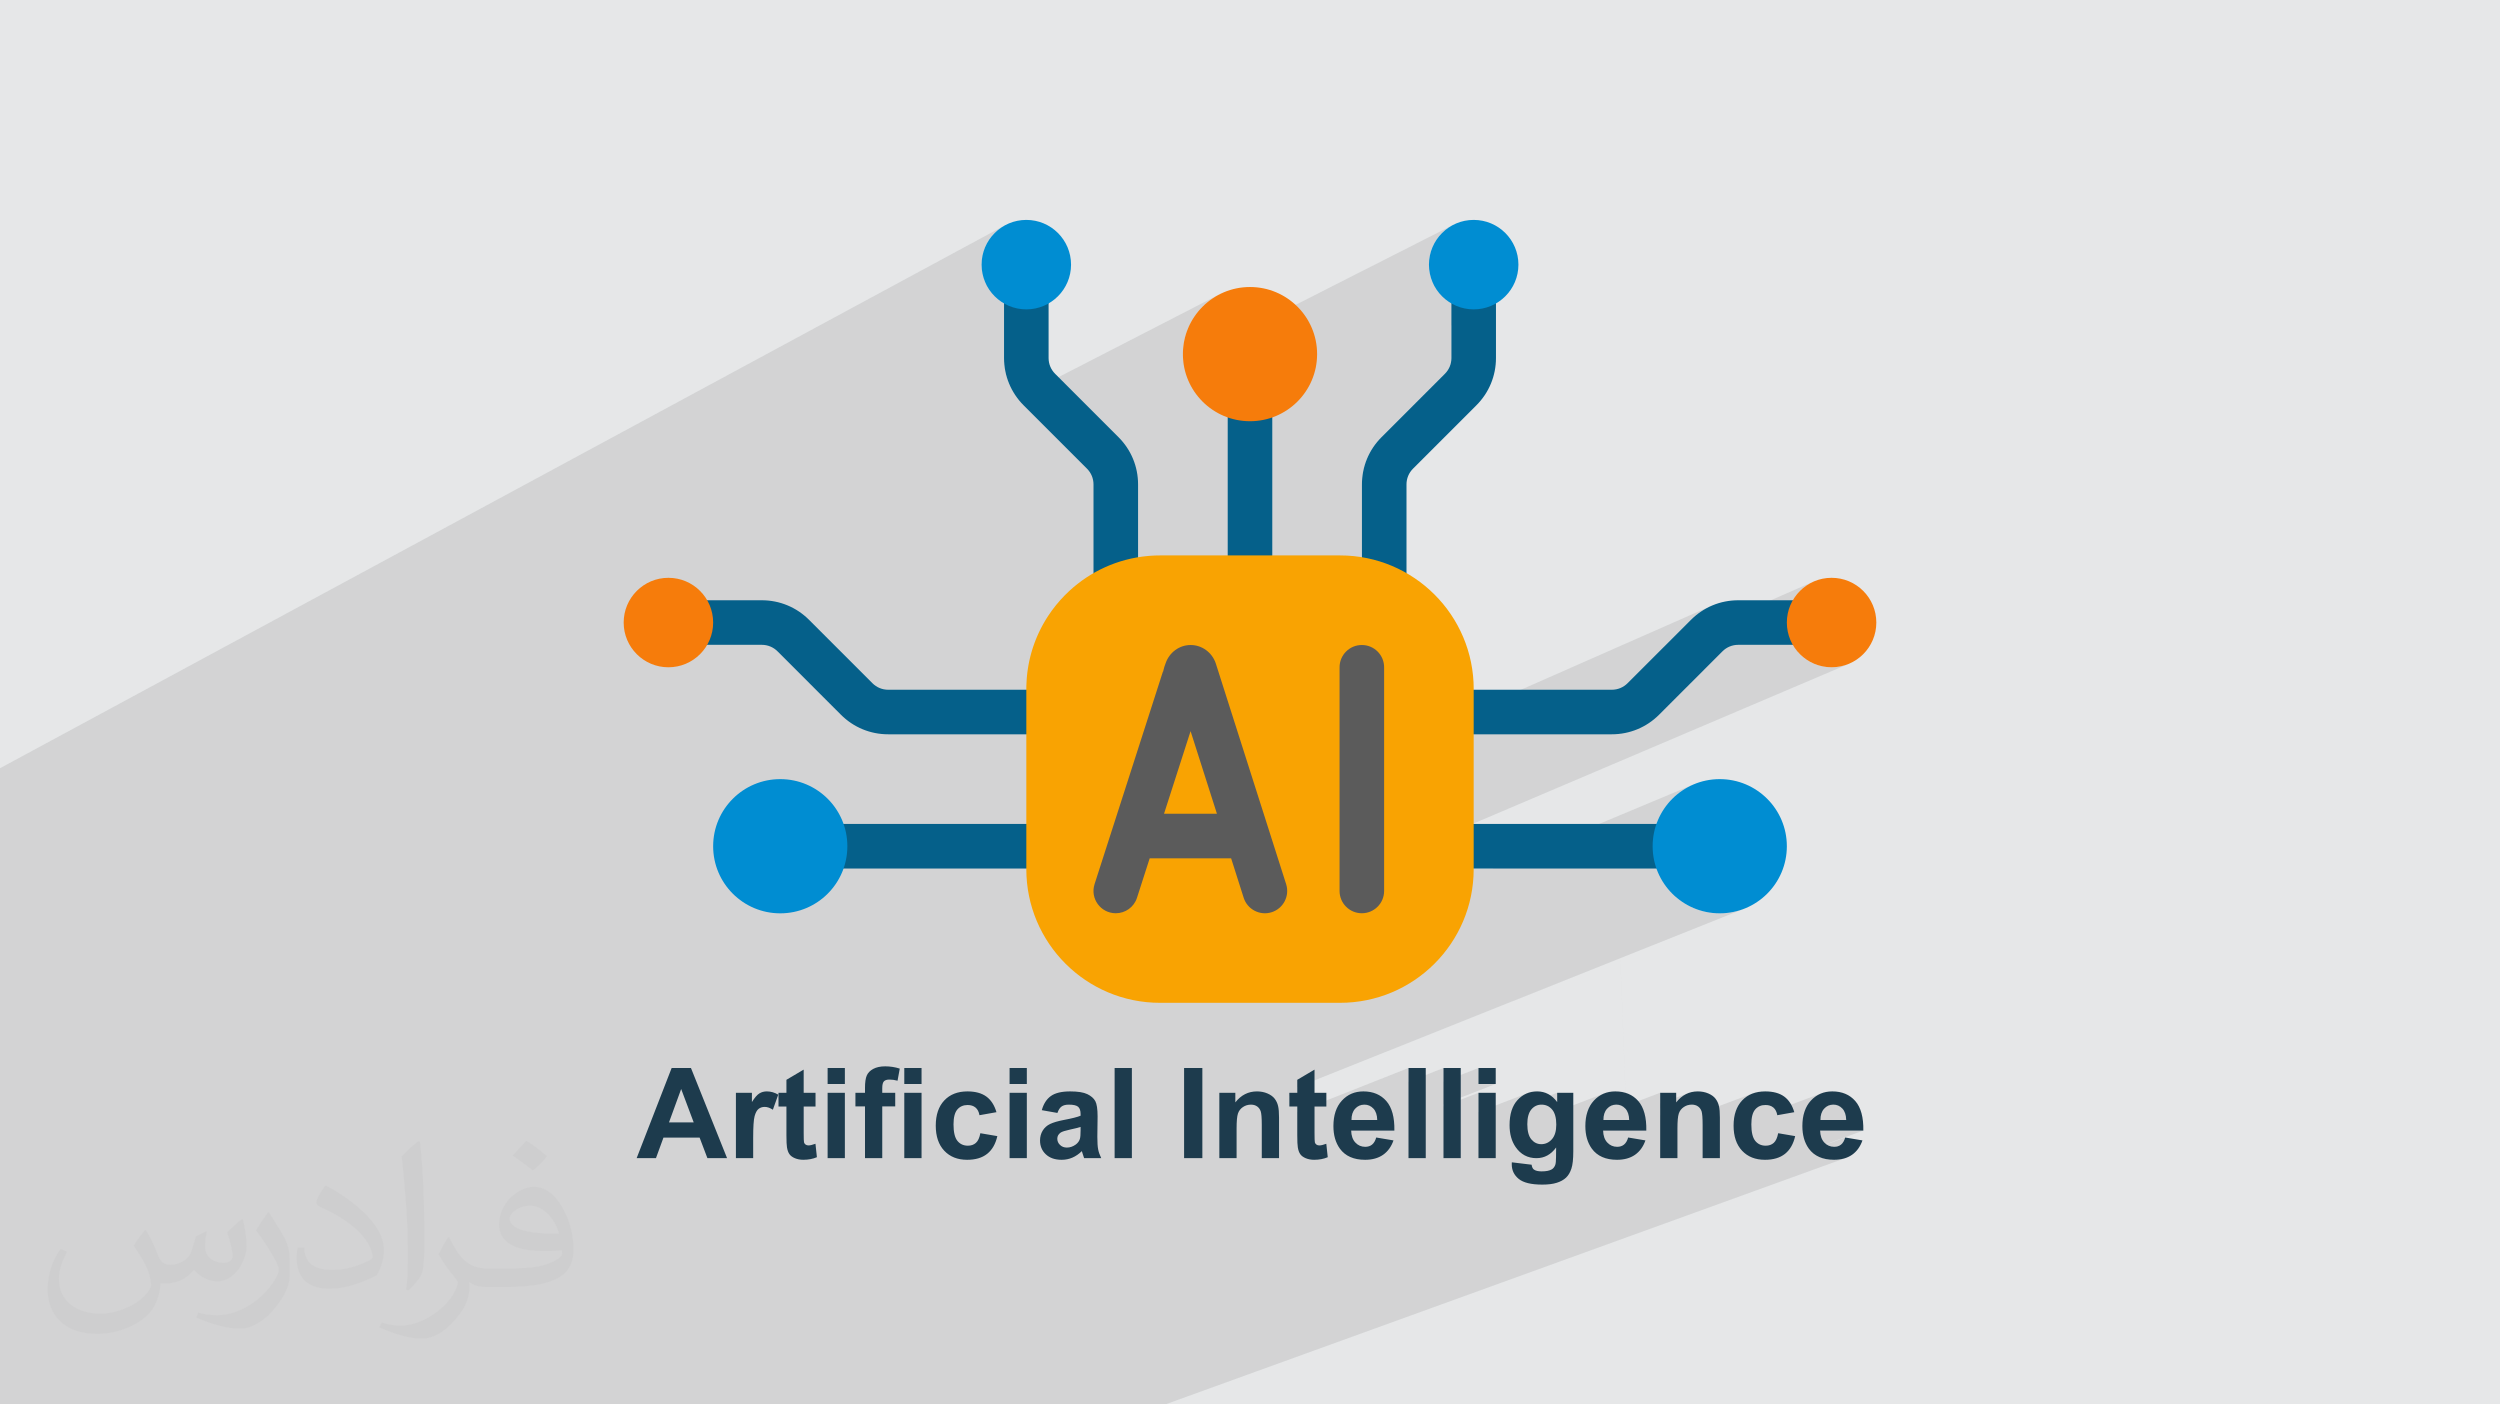 <?xml version="1.0" encoding="UTF-8"?>
<!DOCTYPE svg PUBLIC "-//W3C//DTD SVG 1.0//EN" "http://www.w3.org/TR/2001/REC-SVG-20010904/DTD/svg10.dtd">
<!-- Creator: CorelDRAW -->
<svg xmlns="http://www.w3.org/2000/svg" xml:space="preserve" width="94.192mm" height="52.917mm" version="1.0" style="shape-rendering:geometricPrecision; text-rendering:geometricPrecision; image-rendering:optimizeQuality; fill-rule:evenodd; clip-rule:evenodd"
viewBox="0 0 9404.92 5283.66"
 xmlns:xlink="http://www.w3.org/1999/xlink"
 xmlns:xodm="http://www.corel.com/coreldraw/odm/2003">
 <defs>
  <style type="text/css">
   <![CDATA[
    .fil8 {fill:#5B5B5B;fill-rule:nonzero}
    .fil6 {fill:#008DD2;fill-rule:nonzero}
    .fil4 {fill:#05608A;fill-rule:nonzero}
    .fil3 {fill:#1D3B4D;fill-rule:nonzero}
    .fil5 {fill:#F67C0B;fill-rule:nonzero}
    .fil7 {fill:#F9A302;fill-rule:nonzero}
    .fil2 {fill:#373435;fill-opacity:0.031}
    .fil1 {fill:#2B2A29;fill-opacity:0.102}
    .fil0 {fill:#E6E7E8}
   ]]>
  </style>
 </defs>
 <g id="Layer_x0020_1">
  <polygon class="fil0" points="-0,0 9404.92,0 9404.92,5283.66 -0,5283.66 "/>
  <path class="fil1" d="M6838.85 2419.22l-75.83 32.59 8.35 9.19 11.95 10.86 12.96 9.69 13.88 8.44 14.71 7.08 15.47 5.66 16.13 4.15 16.71 2.55 17.2 0.87 17.2 -0.87 16.71 -2.55 16.13 -4.15 15.46 -5.66 -888.01 377.83 7.62 199.76 295.86 -123.77 -22.07 10.63 -20.82 12.64 -19.43 14.54 -17.93 16.3 -16.29 17.92 -14.54 19.43 -12.64 20.82 -10.63 22.07 -8.49 23.19 -6.22 24.19 -3.82 25.07 -1.31 25.81 1.31 25.81 3.82 25.06 6.22 24.19 3.21 8.76 322.04 0 16.89 -1.71 15.74 -4.88 -281.44 113.85 4.08 3.71 19.43 14.54 20.82 12.64 22.07 10.63 23.19 8.49 24.19 6.22 25.06 3.82 25.81 1.31 25.81 -1.31 25.07 -3.82 24.19 -6.22 23.19 -8.49 -472.2 188.6 21.18 555.18 128.72 -48.87 0 41.09 107.11 -40.51 -10.43 4.52 -9.91 5.8 -9.39 7.1 -8.87 8.4 -8.35 9.69 -60.17 22.72 0 26.69 99.15 -37.34 3.76 -1.3 3.87 -1.02 3.98 -0.72 4.09 -0.44 4.21 -0.14 3.26 0.1 3.15 0.3 3.02 0.51 2.91 0.7 2.79 0.91 2.67 1.12 2.55 1.32 2.43 1.53 2.29 1.71 2.11 1.86 1.95 2.03 1.79 2.19 1.63 2.34 1.46 2.52 1.3 2.68 1.15 2.85 0.97 3.34 0.34 1.71 189.26 -70.96 -10.51 4.77 -9.8 5.84 -9.1 6.9 -8.38 7.97 -7.53 8.92 -6.52 9.76 -5.52 10.6 -4.52 11.43 -3.51 12.28 -0.7 3.63 94.36 -35.2 5 -1.84 5.31 -1.32 5.61 -0.79 5.92 -0.26 4.45 0.15 4.23 0.46 4.02 0.75 3.81 1.06 3.6 1.36 3.39 1.65 3.19 1.96 2.98 2.25 2.75 2.58 2.48 2.87 2.23 3.15 1.09 1.91 168.53 -62.64 -9.83 4.87 -9.3 5.95 -8.77 7.05 -8.24 8.13 -7.47 9.07 -6.48 9.91 -5.48 10.73 -4.48 11.56 -3.36 11.93 97.14 -35.92 4.73 -1.22 4.95 -0.74 5.19 -0.24 4.87 0.23 4.69 0.69 4.49 1.15 4.3 1.62 4.11 2.07 3.93 2.55 3.74 3 3.55 3.47 3.26 3.88 2.85 4.32 2.44 4.73 2.02 5.17 1.61 5.59 1.2 6.02 0.79 6.44 0.38 6.87 -161.37 59.23 0.85 3.48 62.45 -22.92 162.51 0 -200.64 73.21 0.74 0.89 131.67 -48.04 -1.41 4.45 -1.57 4.14 -1.73 3.82 -1.88 3.5 -2.05 3.19 -2.2 2.87 -2.37 2.56 -2.53 2.23 -2.66 1.95 -2.81 1.69 -2.97 1.42 -3.12 1.17 -86.22 31.39 4.43 3.11 11.34 5.9 12.38 4.58 13.42 3.29 14.47 1.96 15.5 0.66 9.9 -0.29 9.48 -0.88 9.06 -1.46 8.64 -2.05 8.23 -2.62 -809.41 293.18 24.2 634.7 -24.2 -634.7 -506.66 183.52 91.86 451.18 -91.86 -451.18 -907.06 328.54 26.8 122.63 -26.8 -122.63 -338.58 122.63 -137.21 0 -57.37 0 -2.89 0 -37.65 0 -109.23 0 -9.37 0 -27.2 0 -49.54 0 -32.18 0 -27.07 0 -56.26 0 -30.21 0 -24.76 0 -29.91 0 -4.57 0 -45.09 0 -64.52 0 -18.33 0 -9.37 0 -106.46 0 -24.29 0 -6.69 0 -24.1 0 -1.09 0 -88.77 0 -21.17 0 -36.95 0 -5.43 0 -1.2 0 -0.83 0 -17.34 0 -22.65 0 -31.85 0 -38.52 0 -26.54 0 -32.71 0 -18.04 0 -42.86 0 -59.24 0 -29.55 0 -31.34 0 -50.99 0 -8.26 0 -30.33 0 -42.38 0 -37.67 0 -58.95 0 -71.58 0 -44.6 0 -6.92 0 -1 0 -43.35 0 -18.12 0 -57.73 0 -26.68 0 -3.47 0 -1.73 0 -59.24 0 -45.27 0 -41.22 0 -36.75 0 -22.48 0 -15.97 0 -42.34 0 -22.89 0 -24.46 0 -15.37 0 -0.09 0 -11.28 0 -46.89 0 -26.75 0 -89.36 0 -4.92 0 -21.7 0 -20 0 -17.54 0 -1.47 0 -43.08 0 -1.36 0 -17.46 0 -8.55 0 -28.62 0 -4.18 0 -44.88 0 -23.06 0 -24.7 0 -47.22 0 -44.35 0 -12.46 0 -1.07 0 -58.17 0 -20.28 0 -21.8 0 -43.16 0 -19.26 0 -9.15 0 -35.1 0 -10.09 0 -11.8 0 -44.28 0 -23.27 0 -17.7 0 -34.61 0 -11.75 0 -6.45 0 -52.79 0 -18.5 0 -9.98 0 -37.11 0 -10.07 0 -22.68 0 -36.56 0 -23.9 0 -0.02 0 -0.01 0 -15.65 0 -4.61 0 -13.34 0 -11.59 0 -27.69 0 -18.44 0 -13.1 0 -44.53 0 -49.62 0 -0.1 0 -20.42 0 -16.89 0 -23.46 0 -35.92 0 -43.74 0 -20.94 0 -10.23 0 -3.29 0 -12.26 0 -11.44 0 -22.02 0 -10.26 0 -14 0 -6.08 0 -16.62 0 -25.68 0 -13.49 0 -11.73 0 -18.61 0 -1.78 0 -25.51 0 -3.19 0 -3.16 0 -33.58 0 -27.9 0 -11.49 0 -18.78 0 -4.94 0 -15.44 0 -6.38 0 -5.9 0 -4.08 0 -2.19 0 -8.61 0 -18.53 0 -11.82 0 -21.06 0 -8.98 0 -26.63 0 -7.89 0 -8.92 0 -12.01 0 -7.44 0 -17.57 0 -6.66 0 -13.92 0 -21.4 0 -47.11 0 -54.95 0 0 -18.73 0 -25.94 0 -24.18 0 -10.68 0 -53.77 0 -0.1 0 -18.28 0 -2.28 0 -28.34 0 -6.59 0 -9.58 0 -10.41 0 -6.37 0 -56.8 0 -19.09 0 -2 0 -20.51 0 -44.11 0 -35.52 0 -6.71 0 -19.88 0 -16.23 0 -51.2 0 -6.63 0 -6.87 0 -18.08 0 -6.76 0 -59.04 0 -7.08 0 -78.95 0 -12.15 0 -12.23 0 -24.06 0 -2.2 0 -2.28 0 -40.14 0 -8.31 0 -19.85 0 -47.24 0 -27.44 0 -2 0 -0.01 0 -0.01 0 -9.79 0 -2.41 0 -19.03 0 -2.4 0 -8.08 0 -1.38 0 -8.55 0 -2.87 0 -7.28 0 -1.49 0 -2.3 0 -5.87 0 -2.99 0 -6.04 0 -2.33 0 -7.69 0 -2.66 0 -6.11 0 -1.98 0 -7.11 0 -2.56 0 -0.54 0 -4.95 0 -2.64 0 -6.45 0 -3.18 0 -4.28 0 -2.93 0 -5.8 0 -0.08 0 -3.33 0 -3.47 0 -3.19 0 -5.4 0 -3.29 0 -3.06 0 -3.14 0 -0.09 0 -4.76 0 -0.08 0 -3.4 0 -2.44 0 -3.2 0 -0.07 0 -4.43 0 -3.25 0 -2.2 0 -3.01 0 -1.89 0 -5.37 0 -1.78 0 -1.52 0 -8.34 0 -1.2 0 -9.31 0 -0.8 0 -8.69 0 -0.53 0 -7.8 0 -0.43 0 -7.03 0 -0.09 0 -9.05 0 -11.6 0 -87.44 0 -38.01 0 -86.25 0 -14.45 0 -21.27 0 -33.33 0 -14.44 0 -45.01 0 -0.95 0 -17.33 0 -23.16 0 -32.57 0 -64.97 0 -42.49 0 -3.63 0 -2.12 0 -45.97 0 -72.68 0 -32.66 0 -19.04 0 -132.74 0 -100.19 0 -128.38 0 -42.72 0 -154.23 3780.73 -2042.52 -13.88 8.44 -12.95 9.69 -11.95 10.86 -10.86 11.95 -9.69 12.95 -8.44 13.88 -7.08 14.71 -5.66 15.47 -4.15 16.13 -2.55 16.71 -0.87 17.2 0.87 17.2 2.55 16.71 4.15 16.13 5.66 15.47 2.58 5.35 119.87 -63.93 -14.24 7.73 -12.41 10.22 -10.22 12.41 -7.73 14.24 -4.88 15.73 -1.71 16.89 0 61.65 3.59 2.19 14.71 7.08 15.47 5.66 16.13 4.15 16.71 2.55 17.2 0.87 17.2 -0.87 16.71 -2.55 16.13 -4.15 15.47 -5.66 14.71 -7.08 -164.03 86.23 0 117.11 0.31 12.54 0.91 12.44 1.51 12.3 2.11 12.16 2.69 11.99 3.27 11.82 3.83 11.62 4.39 11.4 4.96 11.18 5.5 10.92 6.05 10.67 6.58 10.37 7.11 10.08 1.44 1.84 754.34 -388.05 -20.82 12.64 -19.43 14.54 -17.93 16.29 -16.29 17.93 -14.54 19.43 -12.64 20.82 -10.63 22.07 -8.49 23.19 -6.22 24.19 -3.82 25.06 -1.31 25.81 1.31 25.81 0.49 3.23 1011.95 -513.63 -13.88 8.44 -12.96 9.69 -11.95 10.86 -10.86 11.95 -9.69 12.95 -8.44 13.88 -7.08 14.71 -5.66 15.47 -4.15 16.13 -2.55 16.71 -0.87 17.2 0.87 17.2 2.55 16.71 4.15 16.13 5.66 15.47 1.08 2.24 121.37 -60.83 -14.24 7.73 -12.4 10.23 -10.23 12.4 -7.73 14.24 -4.88 15.74 -1.71 16.89 0 61.65 3.6 2.19 14.71 7.08 15.47 5.66 16.13 4.15 16.71 2.55 17.2 0.87 17.2 -0.87 16.71 -2.55 16.13 -4.15 15.47 -5.66 14.71 -7.08 -164.04 81.05 0 122.29 -0.41 8.33 -1.2 8.15 -1.99 7.95 -2.75 7.67 -3.48 7.37 -4.21 7.02 -4.91 6.62 -5.6 6.17 -238.38 238.39 -8.66 9.09 -8.15 9.44 -7.63 9.77 -7.12 10.08 -6.58 10.38 -6.05 10.66 -5.5 10.92 -4.96 11.17 -4.4 11.41 -3.83 11.62 -3.27 11.81 -2.69 12 -2.11 12.16 -1.51 12.3 -0.91 12.44 -0.31 12.54 0 604.14 16.56 1.67 15.74 4.88 14.23 7.73 12.41 10.23 10.23 12.4 7.73 14.24 4.88 15.74 1.7 16.89 0 252.09 0.34 0.03 16.89 -1.71 15.74 -4.88 -14.89 6.59 116.61 0 1101.04 -485.22 -11.17 4.95 -10.93 5.51 -10.66 6.05 -10.38 6.58 -10.08 7.11 -9.77 7.64 -9.44 8.14 -9.09 8.66 -103.48 103.49 567.11 -248.4 -14.71 7.08 -13.88 8.44 -12.96 9.69 -11.95 10.86 -10.86 11.95 -9.69 12.96 -8.44 13.88 -7.08 14.71 -5.66 15.47 -4.15 16.13 -2.55 16.71 -0.87 17.2 0.87 17.2 2.55 16.71 4.15 16.13 5.66 15.47 7.08 14.71 2.19 3.59 61.65 0 16.89 -1.71 15.74 -4.88zm-1958.55 1743.44l0 20.72 418.44 -165.7 0 51.88 131.63 -51.88 0 51.64 39.93 -15.67 -37.5 -184.18 -552.49 220.68 0 20.87 -29.84 11.9 0 39.74 29.84 0zm550.07 -8.32l56 -21.8 1.49 7.31 74.15 -28.84 0 72.53 180.11 -69.58 -9.04 4.58 -8.57 5.61 -8.13 6.62 -7.66 7.64 -6.97 8.6 -6.04 9.52 -5.12 10.41 -3.66 9.92 171.12 -65.85 0 34.82 -37.08 14.23 0.29 0.11 4.84 2.6 4.57 3.18 4.3 3.75 4.04 4.33 3.69 4.92 3.2 5.54 0.44 1 185.77 -71.03 -9.83 4.87 -9.3 5.95 -8.77 7.05 -8.23 8.13 -7.47 9.07 -6.48 9.91 -5.48 10.73 -4.49 11.56 -3.49 12.39 -0.13 0.67 92.91 -35.34 4.49 -1.71 4.73 -1.22 4.95 -0.74 5.19 -0.24 4.87 0.23 4.69 0.69 4.49 1.15 4.3 1.62 4.11 2.07 3.67 2.38 10 -3.79 -21.18 -555.18 -662.91 264.77 37.5 184.18 91.7 -35.98 0 60.17 64.91 0 -140.55 54.7 1.49 7.31 -57.48 22.36 0 -7.87zm-138.85 -887.03l18.66 0 -13.12 -64.46 -72.34 30.77 7.54 9.14 12.4 10.23 14.24 7.73 15.73 4.88 16.89 1.71zm323.42 0l460.56 -192.67 -7.62 -199.76 -770.82 327.96 13.12 64.46 304.76 0z"/>
  <path class="fil2" d="M548.54 4627.69c17.95,27.21 29.6,53.36 40.96,82.43 8.45,16.91 12.93,48.09 52.57,48.09 11.61,0 28.28,-3.42 43.06,-11.61 16.63,-8.73 29.32,-21.94 35.94,-42l15.85 -53.36 38.57 -19.02 2.64 2.64c-5.27,20.09 -6.59,39.36 -6.59,54.43 0,44.63 38.57,61.56 69.22,61.56 17.95,0 34.09,-8.73 34.09,-25.11 0,-21.13 -8.98,-57.06 -20.62,-89.29 17.95,-17.95 35.94,-35.94 56.53,-50.47l3.17 1.6c8.98,38.04 14,75.56 14,100.66 0,24.57 -10.83,51.79 -19.81,69.49 -18.49,34.87 -51.25,62.62 -90.87,62.62 -30.1,0 -63.65,-15.07 -86.66,-43.06l-1.32 0c-21.66,26.96 -55.22,51.25 -108.86,51.25l-16.63 0c-2.64,35.41 -10.29,60.49 -21.94,82.95 -31.95,62.34 -126.81,106.47 -216.1,106.47 -124.17,0 -186.51,-71.59 -186.51,-166.96 0,-58.91 19.27,-113.6 48.88,-152.42l24.29 10.04c-18.49,35.41 -30.91,68.68 -30.91,101.45 0,89.29 72.66,131.83 156.4,131.83 77.68,0 173.83,-49.41 191.28,-106.72 -6.59,-62.62 -30.1,-91.93 -66.04,-148.99 10.83,-19.02 24.83,-38.04 42.28,-58.38l3.17 0 0 0 0 0 -0.02 -0.09zm1432.13 -336.04c26.15,16.39 51.79,35.66 76.87,57.85 -14,19.81 -31.45,37.79 -53.11,53.64 -25.11,-20.34 -50.19,-37.79 -75.84,-56.27 17.42,-19.55 34.62,-38.29 52.04,-55.22l0 0 0 0 0 0 0 0 0 0 0.03 0zm13.47 244.11c-42.28,0 -76.87,27.75 -76.87,48.34 0,44.13 84.53,57.85 185.72,57.31 -12.68,-51.79 -57.06,-105.68 -108.86,-105.68l0.01 0.03zm-94.86 236.19c54.96,0 103.04,-1.6 139.74,-10.83 40.96,-10.29 75.56,-30.91 75.56,-45.17 0,-3.7 0,-8.19 -1.32,-11.89 -22.98,2.11 -49.41,2.11 -72.38,2.11 -74.49,0 -131.55,-16.91 -154.02,-58.66 -5.55,-11.61 -9.51,-24.57 -9.51,-39.36 0,-40.43 17.42,-79.79 48.09,-107 25.61,-22.45 53.89,-36.44 82.67,-36.44 52.04,0 93.51,41.75 122.57,107.54 15.85,35.94 26.68,77.4 26.68,129.72 0,34.87 -9.51,64.19 -31.17,85.85 -40.43,39.11 -114.92,53.89 -229.04,53.89l-51.79 0 0 0 -13.47 0c-28.28,0 -48.62,-5.02 -64.72,-17.42l-2.64 0c0.79,6.59 1.32,12.93 1.32,19.02 0,25.61 -8.45,58.38 -25.61,84.53 -50.72,75.3 -105.68,108.04 -153.24,108.04 -48.09,0 -107,-18.49 -160.11,-42.54l9.51 -18.49c17.17,7.13 40.96,11.89 73.7,11.89 85.85,0 198.66,-82.43 212.66,-163 -3.17,-6.59 -8.98,-15.32 -17.17,-24.57 -25.11,-29.85 -40.96,-54.68 -55.75,-80.83 12.68,-25.11 24.29,-45.17 35.13,-63.4l4.49 -0.53c36.72,74.77 69.99,117.55 144.23,117.55l11.61 0 0 0 53.89 0 0 0 0 0 0 0 0 0 0 0 0.09 0.01zm-371.98 79c6.34,-34.34 6.87,-72.91 6.87,-108.86l0 -53.36c0,-99.6 -12.68,-244.36 -22.98,-338.68 17.95,-19.27 43.06,-42 62.87,-57.31l5.81 1.6c13.47,118.62 16.63,256 16.63,383.06 0,33.3 -1.32,65.79 -4.49,89.55 -1.85,30.1 -19.27,52.83 -56.53,87.7l-8.19 -3.7zm-382.8 -157.19c1.85,46.77 24.83,83.49 105.15,83.49 49.93,0 92.19,-12.93 138.96,-35.13 8.45,-3.7 12.93,-8.73 12.93,-12.93 0,-29.32 -22.45,-68.15 -60.23,-103.55 -36.72,-33.3 -85.34,-62.62 -130.76,-82.18 -15.6,-6.59 -20.62,-13.47 -20.62,-20.09 0,-13.47 17.95,-41.75 32.77,-62.09l5.02 -0.53c52.04,27.21 110.17,67.64 153.24,112.53 39.11,41.47 63.4,83.49 63.4,129.19 0,33.81 -10.29,65.51 -26.96,95.11 -57.06,28.79 -117.83,50.72 -178.06,50.72 -73.17,0 -123.1,-34.34 -123.1,-114.92 0,-8.73 0,-22.19 3.17,-39.64l25.11 0 0 0 0 0 0 0 0 0 0 0 -0.02 0zm-132.37 -132.9l45.45 73.45c16.63,27.21 32.23,56.81 32.23,103.55l0 59.7c0,48.34 -30.91,100.13 -80.83,151.38 -39.11,34.62 -73.7,49.41 -105.68,49.41 -47.55,0 -101.98,-14.79 -164.85,-41.75l7.13 -18.49c19.81,5.27 42.79,9.77 71.06,9.77 90.36,-0.53 182.8,-66.57 225.08,-147.15 5.02,-9.26 6.87,-17.95 6.87,-24.04 0,-9.26 -5.02,-19.55 -8.98,-28.79 -22.98,-43.31 -48.62,-82.95 -76.87,-119.68 14.79,-23.25 29.6,-45.7 45.7,-67.9l3.7 0.53 0 0 0 0 0 0 0 0 0 0 -0.02 0.01z"/>
  <g id="_2136677908800">
   <path class="fil3" d="M2735.23 4356.91l-73.99 0 -29.3 -77.23 -136.05 0 -28.2 77.23 -72.64 0 131.71 -339.24 72.57 0 135.89 339.24zm-125.55 -134.56l-47.14 -125.56 -45.81 125.56 92.95 0zm223.7 134.56l-64.9 0 0 -245.9 60.17 0 0 34.9c10.34,-16.5 19.66,-27.32 27.96,-32.45 8.29,-5.13 17.68,-7.67 28.19,-7.67 14.85,0 29.14,4.11 42.88,12.25l-20.13 56.69c-10.98,-7.11 -21.17,-10.66 -30.56,-10.66 -9.16,0 -16.89,2.53 -23.21,7.5 -6.32,5.06 -11.29,14.06 -14.93,27.17 -3.63,13.11 -5.45,40.59 -5.45,82.36l0 75.82zm234.61 -245.9l0 51.64 -44.54 0 0 99.58c0,20.21 0.4,31.97 1.27,35.29 0.87,3.32 2.77,6.08 5.84,8.3 3.01,2.13 6.64,3.24 10.97,3.24 6.08,0 14.77,-2.05 26.22,-6.24l5.44 50.54c-15.08,6.47 -32.13,9.72 -51.24,9.72 -11.68,0 -22.19,-1.98 -31.58,-5.93 -9.4,-3.94 -16.27,-9.08 -20.61,-15.32 -4.42,-6.32 -7.43,-14.77 -9.17,-25.5 -1.34,-7.59 -2.05,-22.91 -2.05,-46.04l0 -107.63 -29.85 0 0 -51.64 29.85 0 0 -48.81 64.9 -38.37 0 87.18 44.54 0zm45.48 -33.17l0 -60.17 64.9 0 0 60.17 -64.9 0zm0 279.07l0 -245.9 64.9 0 0 245.9 -64.9 0zm104.62 -245.9l36.02 0 0 -18.56c0,-20.69 2.21,-36.17 6.63,-46.35 4.42,-10.26 12.55,-18.56 24.39,-24.95 11.93,-6.4 26.93,-9.64 45.09,-9.64 18.56,0 36.8,2.85 54.65,8.53l-8.3 45.49c-10.57,-2.85 -20.76,-4.26 -30.55,-4.26 -9.64,0 -16.51,2.21 -20.69,6.63 -4.18,4.41 -6.32,12.95 -6.32,25.58l0 17.53 48.81 0 0 51.16 -48.81 0 0 194.74 -64.9 0 0 -194.74 -36.02 0 0 -51.16zm183.83 -33.17l0 -60.17 64.91 0 0 60.17 -64.91 0zm0 279.07l0 -245.9 64.91 0 0 245.9 -64.91 0zm346.74 -172.94l-63.96 11.37c-2.14,-12.71 -7.03,-22.27 -14.69,-28.75 -7.66,-6.39 -17.53,-9.63 -29.7,-9.63 -16.19,0 -29.14,5.6 -38.77,16.81 -9.63,11.21 -14.45,29.92 -14.45,56.22 0,29.22 4.89,49.82 14.69,61.91 9.8,12.08 22.91,18.08 39.32,18.08 12.32,0 22.44,-3.55 30.25,-10.58 7.89,-7.03 13.42,-19.11 16.65,-36.33l63.96 10.9c-6.63,29.38 -19.35,51.56 -38.14,66.57 -18.79,15 -43.98,22.51 -75.65,22.51 -35.85,0 -64.51,-11.37 -85.84,-34.04 -21.4,-22.75 -32.05,-54.18 -32.05,-94.37 0,-40.66 10.73,-72.25 32.13,-94.92 21.4,-22.67 50.38,-33.96 86.95,-33.96 29.84,0 53.61,6.48 71.3,19.35 17.6,12.87 30.24,32.45 37.98,58.83zm49.36 -106.13l0 -60.17 64.9 0 0 60.17 -64.9 0zm0 279.07l0 -245.9 64.9 0 0 245.9 -64.9 0zm179.96 -170.09l-58.75 -10.42c6.63,-24 18.08,-41.78 34.27,-53.3 16.19,-11.53 40.27,-17.3 72.17,-17.3 28.99,0 50.61,3.4 64.83,10.27 14.14,6.87 24.16,15.56 29.93,26.14 5.76,10.57 8.68,29.92 8.68,58.19l-0.95 75.81c0,21.56 1.03,37.51 3.09,47.78 2.06,10.26 5.92,21.24 11.6,32.93l-64.43 0c-1.66,-4.27 -3.79,-10.58 -6.23,-18.96 -1.04,-3.86 -1.83,-6.39 -2.3,-7.57 -11.05,10.89 -22.91,19.02 -35.54,24.47 -12.63,5.45 -26.05,8.22 -40.35,8.22 -25.19,0 -45.09,-6.88 -59.62,-20.62 -14.53,-13.66 -21.8,-31.03 -21.8,-52.04 0,-13.81 3.32,-26.21 9.95,-37.1 6.63,-10.82 15.87,-19.19 27.87,-24.95 11.93,-5.77 29.15,-10.82 51.65,-15.17 30.32,-5.68 51.4,-11.05 63.09,-15.95l0 -6.56c0,-12.63 -3.09,-21.63 -9.25,-27.08 -6.24,-5.37 -17.92,-8.06 -35.06,-8.06 -11.61,0 -20.61,2.3 -27.09,6.95 -6.55,4.58 -11.76,12.71 -15.79,24.32zm87.18 52.59c-8.3,2.76 -21.48,6.08 -39.57,9.95 -18,3.86 -29.84,7.65 -35.38,11.28 -8.45,6.08 -12.71,13.66 -12.71,22.91 0,9.16 3.39,16.97 10.19,23.6 6.78,6.63 15.39,9.95 25.89,9.95 11.69,0 22.91,-3.87 33.56,-11.53 7.82,-5.92 13.03,-13.03 15.48,-21.56 1.67,-5.52 2.54,-16.11 2.54,-31.66l0 -12.95zm128 117.5l0 -339.24 64.91 0 0 339.24 -64.91 0zm261.36 0l0 -339.24 68.71 0 0 339.24 -68.71 0zm357.16 0l-64.91 0 0 -125.32c0,-26.53 -1.42,-43.67 -4.17,-51.41 -2.85,-7.82 -7.35,-13.81 -13.67,-18.15 -6.32,-4.34 -13.9,-6.48 -22.75,-6.48 -11.36,0 -21.55,3.09 -30.55,9.25 -9.08,6.15 -15.24,14.37 -18.56,24.47 -3.39,10.18 -5.05,28.98 -5.05,56.45l0 111.19 -64.9 0 0 -245.9 60.17 0 0 36.09c21.56,-27.56 48.65,-41.31 81.41,-41.31 14.38,0 27.57,2.62 39.49,7.75 11.99,5.21 21,11.76 27.08,19.74 6.16,8.06 10.42,17.13 12.8,27.32 2.45,10.18 3.62,24.71 3.62,43.67l0 152.64zm178.06 -245.9l0 51.64 -44.53 0 0 99.58c0,20.21 0.4,31.97 1.27,35.29 0.86,3.32 2.76,6.08 5.84,8.3 3.01,2.13 6.63,3.24 10.97,3.24 6.08,0 14.77,-2.05 26.22,-6.24l5.44 50.54c-15.08,6.47 -32.13,9.72 -51.24,9.72 -11.68,0 -22.19,-1.98 -31.58,-5.93 -9.4,-3.94 -16.28,-9.08 -20.61,-15.32 -4.42,-6.32 -7.43,-14.77 -9.17,-25.5 -1.34,-7.59 -2.06,-22.91 -2.06,-46.04l0 -107.63 -29.84 0 0 -51.64 29.84 0 0 -48.81 64.91 -38.37 0 87.18 44.53 0zm187.63 168.2l64.91 10.89c-8.3,23.76 -21.49,41.86 -39.41,54.33 -18,12.4 -40.51,18.64 -67.44,18.64 -42.72,0 -74.38,-13.98 -94.83,-41.94 -16.2,-22.43 -24.33,-50.69 -24.33,-84.89 0,-40.74 10.66,-72.72 31.91,-95.78 21.24,-23.12 48.17,-34.67 80.7,-34.67 36.48,0 65.3,12.08 86.47,36.26 21.08,24.16 31.19,61.2 30.24,111.1l-162.51 0c0.48,19.27 5.68,34.27 15.72,45.01 9.95,10.73 22.43,16.11 37.27,16.11 10.18,0 18.71,-2.77 25.58,-8.3 6.95,-5.52 12.16,-14.45 15.72,-26.76zm3.78 -65.86c-0.47,-18.87 -5.28,-33.24 -14.53,-43.03 -9.24,-9.88 -20.45,-14.77 -33.71,-14.77 -14.14,0 -25.83,5.21 -35.07,15.56 -9.24,10.34 -13.74,24.48 -13.58,42.25l96.88 0zm117.58 143.56l0 -339.24 64.91 0 0 339.24 -64.91 0zm131.63 0l0 -339.24 64.91 0 0 339.24 -64.91 0zm131.63 -279.07l0 -60.17 64.91 0 0 60.17 -64.91 0zm0 279.07l0 -245.9 64.91 0 0 245.9 -64.91 0zm125.48 15.63l74.38 9.01c1.27,8.77 4.11,14.77 8.53,18.08 6.24,4.66 15.96,7.03 29.23,7.03 16.97,0 29.69,-2.53 38.21,-7.66 5.69,-3.4 10.03,-8.85 12.95,-16.43 1.98,-5.37 3.01,-15.41 3.01,-29.85l0.32 -35.93c-19.59,26.77 -44.22,40.12 -73.92,40.12 -33.01,0 -59.22,-13.98 -78.49,-41.86 -15.16,-22.03 -22.75,-49.52 -22.75,-82.29 0,-41.22 9.95,-72.64 29.77,-94.36 19.82,-21.72 44.53,-32.62 74.07,-32.62 30.4,0 55.52,13.35 75.26,40.04l0 -34.82 60.65 0 0 220.47c0,28.98 -2.37,50.69 -7.19,64.99 -4.74,14.37 -11.45,25.58 -20.14,33.79 -8.61,8.14 -20.13,14.62 -34.58,19.19 -14.46,4.66 -32.7,6.95 -54.73,6.95 -41.7,0 -71.23,-7.18 -88.68,-21.48 -17.45,-14.37 -26.14,-32.45 -26.14,-54.49 0,-2.13 0.08,-4.81 0.24,-7.9zm58.27 -143.55c0,26.06 5.06,45.08 15.09,57.16 10.1,12.08 22.58,18.17 37.34,18.17 15.8,0 29.22,-6.24 40.12,-18.64 10.97,-12.4 16.43,-30.71 16.43,-55.04 0,-25.43 -5.21,-44.3 -15.72,-56.61 -10.42,-12.32 -23.69,-18.48 -39.72,-18.48 -15.56,0 -28.35,6.08 -38.45,18.16 -10.02,12.08 -15.09,30.48 -15.09,55.28zm379.43 50.22l64.91 10.89c-8.3,23.76 -21.49,41.86 -39.41,54.33 -18,12.4 -40.51,18.64 -67.44,18.64 -42.72,0 -74.38,-13.98 -94.83,-41.94 -16.2,-22.43 -24.33,-50.69 -24.33,-84.89 0,-40.74 10.66,-72.72 31.91,-95.78 21.24,-23.12 48.17,-34.67 80.7,-34.67 36.48,0 65.3,12.08 86.47,36.26 21.08,24.16 31.19,61.2 30.24,111.1l-162.51 0c0.48,19.27 5.68,34.27 15.72,45.01 9.95,10.73 22.43,16.11 37.27,16.11 10.18,0 18.71,-2.77 25.58,-8.3 6.95,-5.52 12.16,-14.45 15.72,-26.76zm3.78 -65.86c-0.47,-18.87 -5.28,-33.24 -14.53,-43.03 -9.24,-9.88 -20.45,-14.77 -33.71,-14.77 -14.14,0 -25.83,5.21 -35.07,15.56 -9.24,10.34 -13.74,24.48 -13.58,42.25l96.88 0zm341.21 143.56l-64.91 0 0 -125.32c0,-26.53 -1.43,-43.67 -4.18,-51.41 -2.85,-7.82 -7.35,-13.81 -13.66,-18.15 -6.32,-4.34 -13.9,-6.48 -22.75,-6.48 -11.37,0 -21.56,3.09 -30.56,9.25 -9.08,6.15 -15.24,14.37 -18.55,24.47 -3.39,10.18 -5.05,28.98 -5.05,56.45l0 111.19 -64.91 0 0 -245.9 60.17 0 0 36.09c21.57,-27.56 48.65,-41.31 81.42,-41.31 14.37,0 27.56,2.62 39.48,7.75 12,5.21 21.01,11.76 27.09,19.74 6.15,8.06 10.41,17.13 12.79,27.32 2.45,10.18 3.63,24.71 3.63,43.67l0 152.64zm279.93 -172.94l-63.96 11.37c-2.14,-12.71 -7.03,-22.27 -14.69,-28.75 -7.66,-6.39 -17.53,-9.63 -29.69,-9.63 -16.2,0 -29.15,5.6 -38.78,16.81 -9.63,11.21 -14.45,29.92 -14.45,56.22 0,29.22 4.9,49.82 14.69,61.91 9.8,12.08 22.91,18.08 39.33,18.08 12.31,0 22.43,-3.55 30.24,-10.58 7.89,-7.03 13.42,-19.11 16.65,-36.33l63.96 10.9c-6.63,29.38 -19.35,51.56 -38.14,66.57 -18.79,15 -43.98,22.51 -75.65,22.51 -35.85,0 -64.51,-11.37 -85.84,-34.04 -21.4,-22.75 -32.05,-54.18 -32.05,-94.37 0,-40.66 10.73,-72.25 32.13,-94.92 21.4,-22.67 50.38,-33.96 86.95,-33.96 29.84,0 53.61,6.48 71.3,19.35 17.61,12.87 30.24,32.45 37.98,58.83zm191.49 95.24l64.91 10.89c-8.3,23.76 -21.49,41.86 -39.41,54.33 -18,12.4 -40.51,18.64 -67.44,18.64 -42.72,0 -74.39,-13.98 -94.83,-41.94 -16.2,-22.43 -24.33,-50.69 -24.33,-84.89 0,-40.74 10.66,-72.72 31.9,-95.78 21.25,-23.12 48.18,-34.67 80.71,-34.67 36.48,0 65.3,12.08 86.47,36.26 21.08,24.16 31.19,61.2 30.24,111.1l-162.51 0c0.48,19.27 5.68,34.27 15.72,45.01 9.95,10.73 22.43,16.11 37.27,16.11 10.18,0 18.71,-2.77 25.58,-8.3 6.95,-5.52 12.16,-14.45 15.72,-26.76zm3.78 -65.86c-0.47,-18.87 -5.28,-33.24 -14.53,-43.03 -9.24,-9.88 -20.45,-14.77 -33.71,-14.77 -14.14,0 -25.83,5.21 -35.07,15.56 -9.24,10.34 -13.74,24.48 -13.58,42.25l96.88 0z"/>
   <g>
    <path class="fil4" d="M6553.77 3267.31l-1262.26 0c-46.29,0 -83.81,-37.53 -83.81,-83.81 0,-46.3 37.52,-83.82 83.81,-83.82l1262.26 0c46.3,0 83.82,37.54 83.82,83.82 0.01,46.29 -37.52,83.81 -83.82,83.81z"/>
    <path class="fil4" d="M4137.72 3267.31l-1262.26 0c-46.29,0 -83.81,-37.53 -83.81,-83.81 0,-46.3 37.52,-83.82 83.81,-83.82l1262.26 0c46.3,0 83.82,37.54 83.82,83.82 0.01,46.29 -37.52,83.81 -83.82,83.81z"/>
    <path class="fil4" d="M4197.55 2762.41l-856.21 0c-67.17,0 -130.31,-26.15 -177.81,-73.65l-238.4 -238.41c-15.83,-15.84 -36.88,-24.54 -59.26,-24.54l-267.18 0c-46.3,0 -83.82,-37.53 -83.82,-83.81 0,-46.3 37.52,-83.82 83.82,-83.82l267.16 0c67.19,0 130.34,26.17 177.82,73.67l238.39 238.4c15.83,15.82 36.88,24.54 59.26,24.54l856.22 0c46.29,0 83.81,37.53 83.81,83.81 0.02,46.28 -37.5,83.81 -83.8,83.81l0 0z"/>
    <circle class="fil5" cx="2514.54" cy="2341.99" r="168.3"/>
    <circle class="fil6" cx="2935.29" cy="3183.49" r="252.45"/>
    <path class="fil4" d="M5207.37 2762.41c-46.3,0 -83.82,-37.53 -83.82,-83.82l0 -856.21c0,-67.18 26.17,-130.32 73.67,-177.81l238.38 -238.39c15.84,-15.83 24.55,-36.88 24.55,-59.27l0 -267.18c0,-46.3 37.52,-83.82 83.82,-83.82 46.29,0 83.81,37.53 83.81,83.82l0 267.16c0,67.17 -26.16,130.32 -73.65,177.82l-238.4 238.39c-15.84,15.83 -24.55,36.88 -24.55,59.28l0 856.21c0.01,46.29 -37.51,83.82 -83.81,83.82l0 0z"/>
    <circle class="fil6" cx="5543.96" cy="995.57" r="168.3"/>
    <path class="fil4" d="M6063.58 2762.41l-856.21 0c-46.3,0 -83.82,-37.53 -83.82,-83.82 0,-46.29 37.52,-83.81 83.82,-83.81l856.21 0c22.4,0 43.45,-8.72 59.28,-24.55l238.38 -238.39c47.49,-47.49 110.64,-73.66 177.82,-73.66l267.16 0c46.3,0 83.82,37.53 83.82,83.82 0,46.29 -37.52,83.81 -83.82,83.81l-267.17 0c-22.39,0 -43.43,8.72 -59.26,24.55l-238.4 238.41c-47.51,47.49 -110.64,73.64 -177.81,73.64l0 0z"/>
    <circle class="fil5" cx="6890.37" cy="2341.99" r="168.3"/>
    <path class="fil4" d="M4197.55 2762.41c-46.3,0 -83.81,-37.53 -83.81,-83.82l0 -856.21c0,-22.39 -8.73,-43.44 -24.55,-59.26l-238.4 -238.39c-47.49,-47.5 -73.65,-110.65 -73.65,-177.82l0 -267.18c0,-46.29 37.52,-83.81 83.81,-83.81 46.3,0 83.82,37.53 83.82,83.81l0 267.17c0,22.39 8.72,43.44 24.55,59.27l238.39 238.4c47.49,47.49 73.66,110.63 73.66,177.81l0 856.21c0,46.29 -37.52,83.82 -83.82,83.82z"/>
    <circle class="fil6" cx="3860.95" cy="995.57" r="168.3"/>
    <path class="fil4" d="M4702.46 2762.41c-46.3,0 -83.82,-37.53 -83.82,-83.82l0 -1346.4c0,-46.3 37.52,-83.81 83.82,-83.81 46.29,0 83.81,37.53 83.81,83.81l0 1346.4c0,46.29 -37.52,83.82 -83.81,83.82z"/>
    <circle class="fil5" cx="4702.46" cy="1332.18" r="252.45"/>
    <g>
     <path class="fil7" d="M5543.93 2592.46l0 677.17c0,277.73 -225.09,502.93 -502.94,502.93l-404.25 0 -18.1 0 -254.71 0c-277.84,0 -502.93,-225.2 -502.93,-502.93l0 -2.35 0 -167.64 0 -337.18 0 -167.66 0 -2.35 0 -0.01 0 -0.01c0,-3.86 0.06,-7.72 0.15,-11.55l0.07 -2.85c0.21,-7.67 0.6,-15.3 1.16,-22.88l0.22 -2.91c0.27,-3.3 0.55,-6.61 0.88,-9.9l0.16 -1.69c0.36,-3.54 0.78,-7.08 1.21,-10.6l0.46 -3.57c0.4,-3.06 0.82,-6.11 1.28,-9.15l0.28 -1.88c0.53,-3.48 1.11,-6.94 1.72,-10.39l0.69 -3.83c0.48,-2.61 0.98,-5.2 1.49,-7.79l0.6 -3.02c0.69,-3.36 1.43,-6.72 2.19,-10.05l0.82 -3.51c0.64,-2.72 1.3,-5.41 1.98,-8.11l0.67 -2.64c0.83,-3.21 1.7,-6.39 2.59,-9.58l1.2 -4.2c0.66,-2.27 1.33,-4.53 2.02,-6.78l1.1 -3.61c0.94,-3 1.92,-5.98 2.91,-8.96l1.54 -4.47c0.69,-2.01 1.4,-4.01 2.11,-6.02l1.51 -4.16c1.04,-2.83 2.12,-5.63 3.21,-8.43l1.92 -4.84c0.68,-1.69 1.38,-3.38 2.08,-5.07 0.65,-1.56 1.28,-3.11 1.94,-4.66 1.15,-2.69 2.33,-5.37 3.52,-8.04 0.74,-1.66 1.49,-3.3 2.25,-4.93l2.16 -4.62c0.76,-1.6 1.51,-3.19 2.28,-4.77l0.06 -0.14c1.2,-2.45 2.42,-4.9 3.64,-7.34l0.07 -0.13c0.9,-1.79 1.83,-3.55 2.76,-5.33l2.02 -3.82c0.91,-1.7 1.81,-3.39 2.73,-5.07l0.06 -0.11c1.31,-2.39 2.65,-4.76 3.99,-7.13 1,-1.77 2.03,-3.51 3.06,-5.27l2.14 -3.61c0.99,-1.67 1.99,-3.32 3,-4.98l1.98 -3.17c1.91,-3.06 3.83,-6.09 5.8,-9.11l2.03 -3.07c3.91,-5.89 7.95,-11.69 12.09,-17.41l1.59 -2.18c4.33,-5.91 8.8,-11.7 13.38,-17.4l1.24 -1.54c4.75,-5.88 9.65,-11.65 14.67,-17.3l0.96 -1.09c5.08,-5.69 10.3,-11.27 15.64,-16.73l0.94 -0.96c5.52,-5.62 11.17,-11.11 16.94,-16.48l0.25 -0.23c79.21,-73.37 182.1,-121.52 295.95,-131.76l1.28 -0.12 1.3 -0.11c2.45,-0.21 4.91,-0.41 7.37,-0.58 2.62,-0.19 5.24,-0.35 7.88,-0.5l3.76 -0.19c3.18,-0.16 6.35,-0.28 9.54,-0.37l2.92 -0.07c3.54,-0.09 7.09,-0.13 10.65,-0.14l0.97 -0.01 272.82 0 -0.03 0.02 0.03 -0.01 404.25 0c277.84,-0.01 502.93,225.2 502.93,502.92l0.01 0zm-907.19 1180.1l-0.01 0 0.01 0.01 0 -0.01zm-710.11 -1428.66c1,-1.77 2.03,-3.51 3.06,-5.27l-3.06 5.27z"/>
    </g>
    <circle class="fil6" cx="6469.62" cy="3183.49" r="252.45"/>
    <path class="fil8" d="M4838.47 3326.29l-265.11 -831.74c-14.06,-40.29 -51.54,-68.06 -94.21,-68.06 -42.14,0 -79.92,27.5 -94,68.29 -3.88,9.85 -6.61,18.19 -10.06,33.68l0 -2.62 -257.39 800.34c-17.26,54 22.95,109.4 79.92,109.4 35.43,0 68.29,-22.58 79.68,-58.11l47.84 -148.54 49.95 0 0 -0.11 0.01 0.11 256.38 0 47.17 148.31c14.08,44.15 61.25,68.52 105.39,54.44 44.03,-14.08 68.4,-61.24 54.43,-105.39zm-459.46 -264.99l99.92 -310.82 99.14 310.82 -199.06 0z"/>
    <path class="fil8" d="M5123.21 2426.48c-46.3,0 -83.82,37.53 -83.82,83.81l0 841.51c0,46.3 37.52,83.82 83.82,83.82 46.29,0 83.81,-37.53 83.81,-83.82l0 -841.51c0.01,-46.3 -37.52,-83.81 -83.81,-83.81z"/>
   </g>
  </g>
 </g>
</svg>
